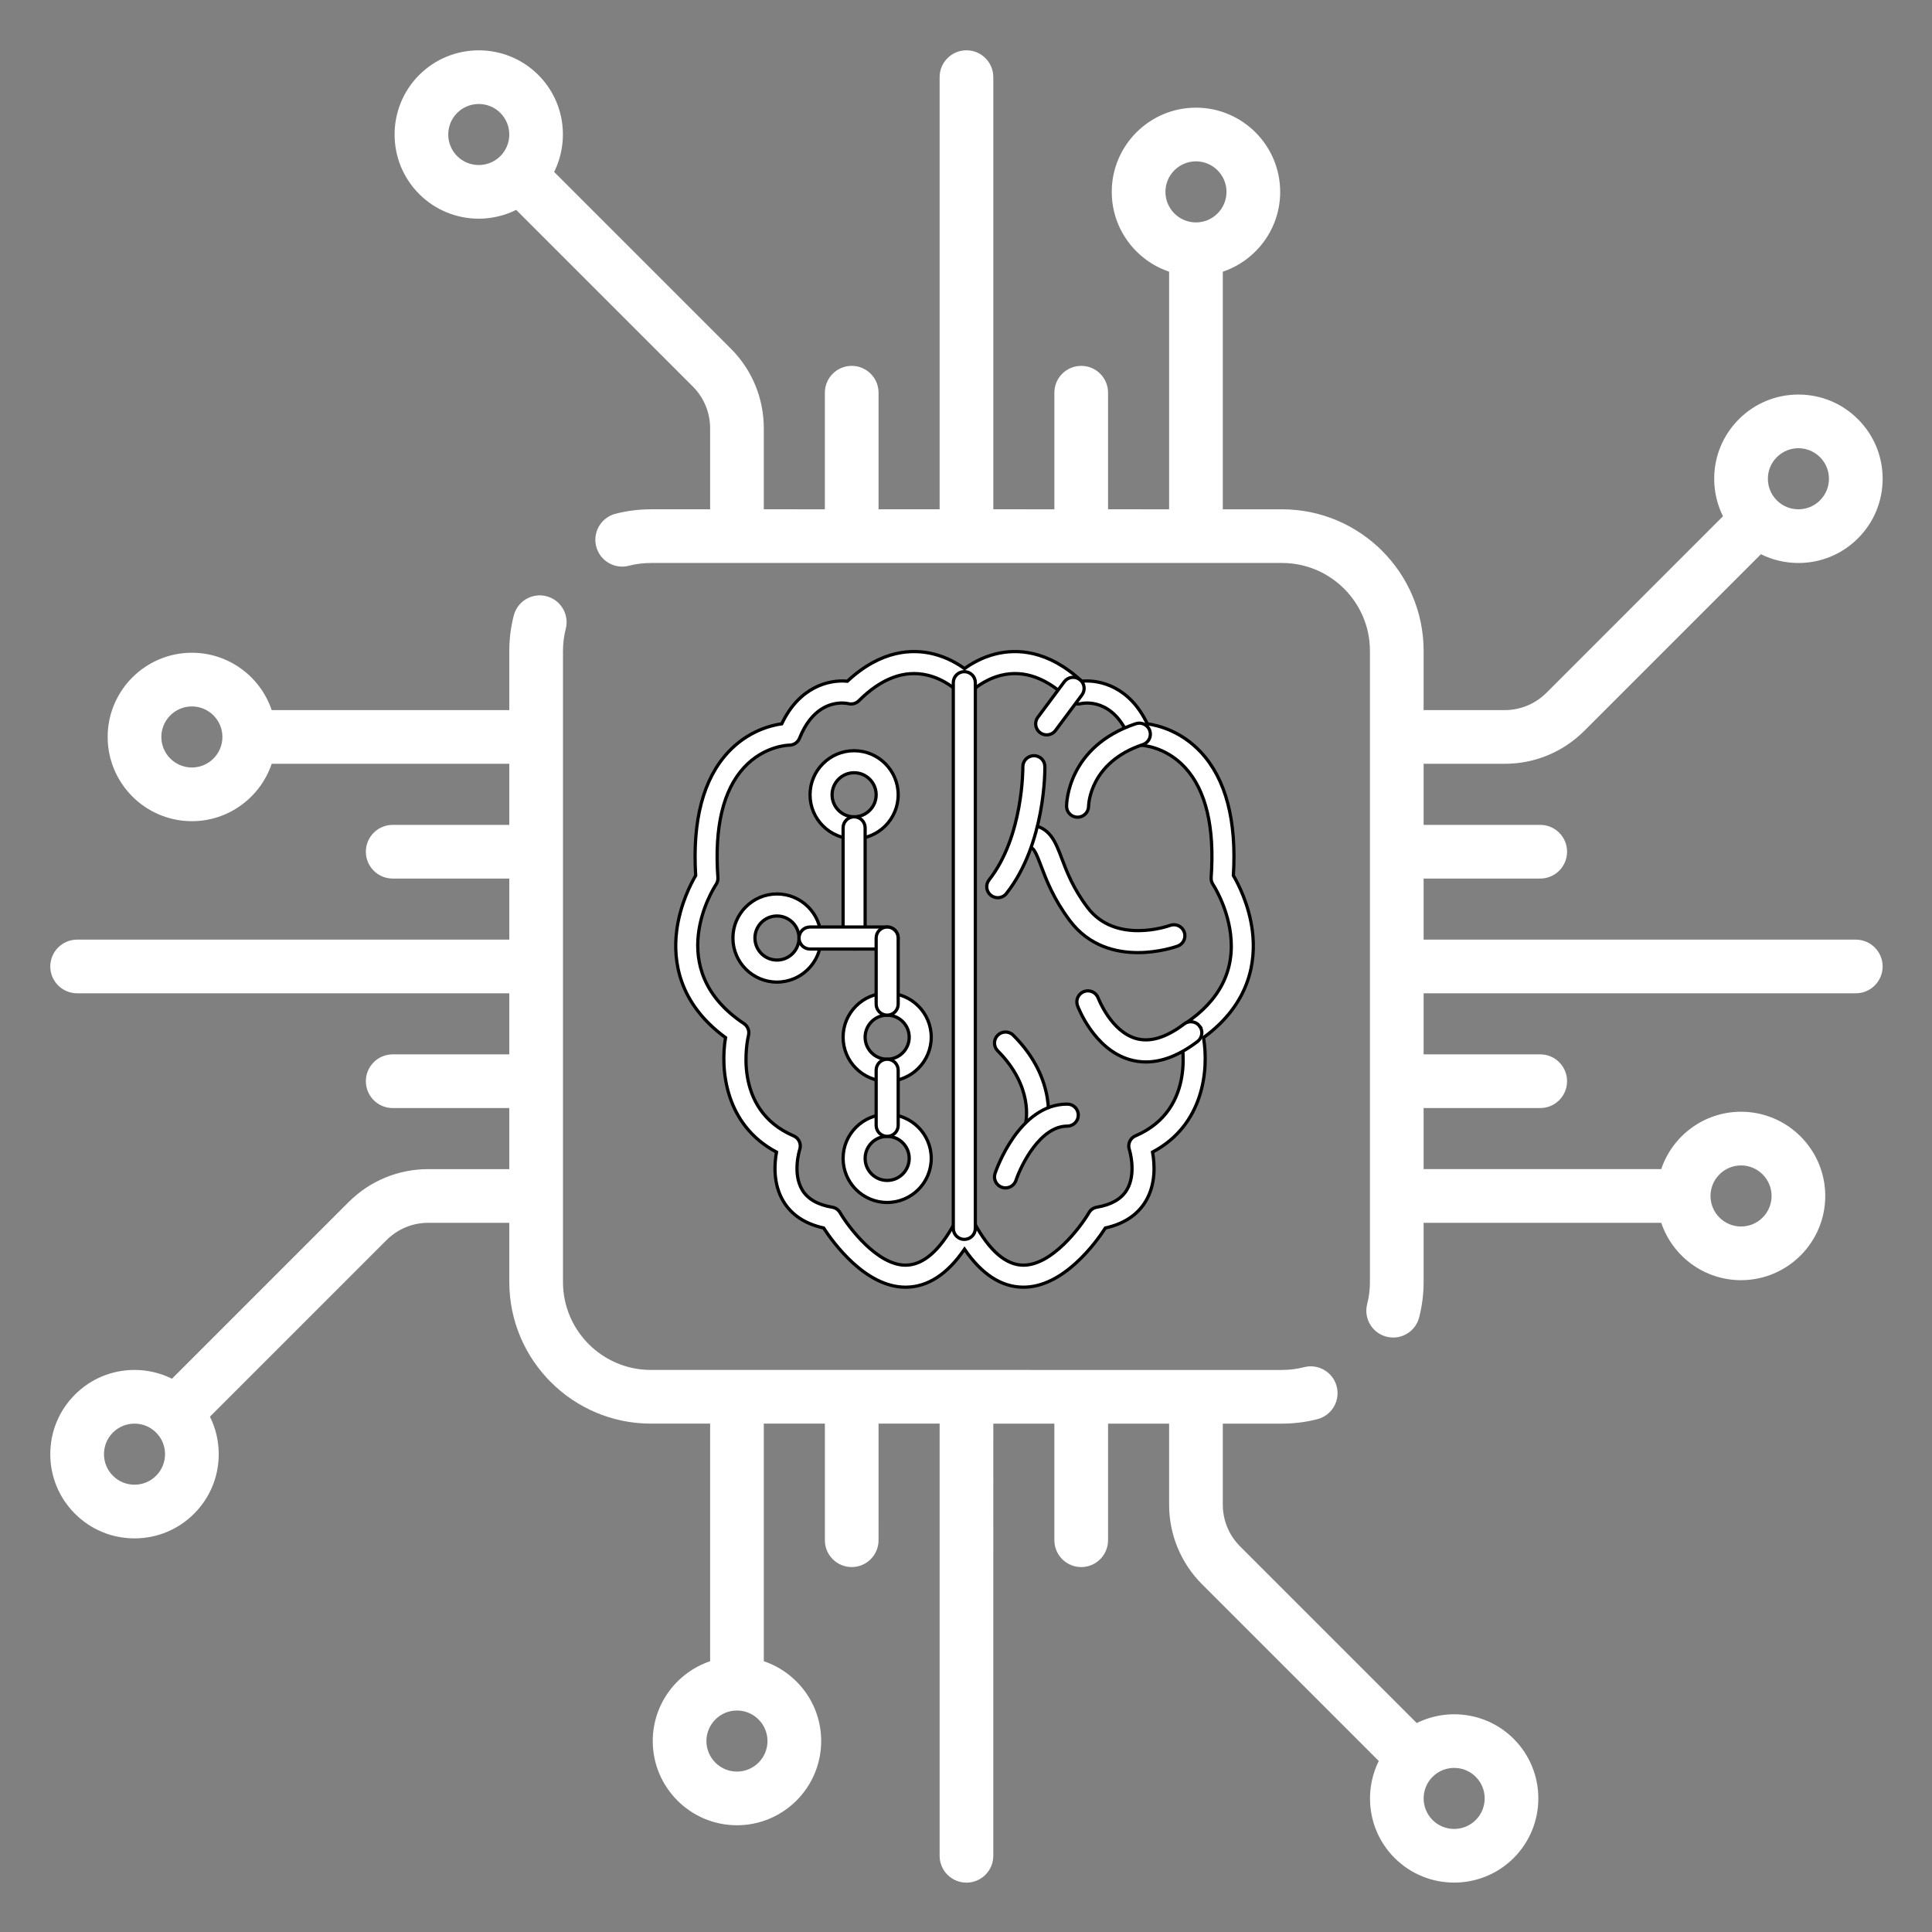 <?xml version="1.0" encoding="UTF-8" standalone="no"?>
<!-- Created with Inkscape (http://www.inkscape.org/) -->

<svg
   width="210mm"
   height="210mm"
   viewBox="0 0 210 210"
   version="1.1"
   id="svg1"
   xmlns="http://www.w3.org/2000/svg"
   xmlns:svg="http://www.w3.org/2000/svg">
  <rect x="0" y="0" width="210" height="210" fill="#808080" stroke="none"/>
  <defs
     id="defs1" />
  <g
     id="layer1"
     style="fill:#ffffff">
    <g
       transform="matrix(0.389,0,0,0.389,5.466,5.466)"
       id="g1615"
       style="fill:#ffffff;fill-opacity:1">
      <title
         id="title1525">Layer 1</title>
      <g
         id="svg_1"
         style="fill:#ffffff;fill-opacity:1">
        <g
           id="svg_2"
           style="fill:#ffffff;fill-opacity:1">
          <path
             d="M 504.5,248.501 H 383.742 v -17.064 h 32.581 c 4.142,0 7.5,-3.358 7.5,-7.5 0,-4.142 -3.358,-7.5 -7.5,-7.5 h -32.581 v -17.065 h 22.62 c 8.427,0 16.35,-3.281 22.308,-9.24 l 49.326,-49.326 c 3.214,1.601 6.777,2.453 10.473,2.453 6.286,0 12.195,-2.448 16.64,-6.892 4.445,-4.445 6.893,-10.354 6.893,-16.64 0,-6.286 -2.448,-12.195 -6.893,-16.64 -4.444,-4.445 -10.354,-6.893 -16.64,-6.893 -6.286,0 -12.195,2.448 -16.64,6.892 -4.445,4.445 -6.893,10.354 -6.893,16.64 0,3.696 0.852,7.259 2.453,10.473 l -49.326,49.326 c -3.125,3.125 -7.281,4.847 -11.702,4.847 h -22.62 v -16.548 c 0,-21.816 -17.749,-39.564 -39.564,-39.564 H 327.629 V 61.865 c 9.308,-3.139 16.032,-11.946 16.032,-22.3 0,-12.976 -10.557,-23.532 -23.532,-23.532 -12.975,0 -23.532,10.557 -23.532,23.532 0,10.354 6.724,19.16 16.032,22.3 v 66.394 H 295.565 V 95.678 c 0,-4.142 -3.358,-7.5 -7.5,-7.5 -4.142,0 -7.5,3.358 -7.5,7.5 v 32.581 H 263.5 V 7.501 c 0,-4.142 -3.358,-7.5 -7.5,-7.5 -4.142,0 -7.5,3.358 -7.5,7.5 V 128.259 H 231.436 V 95.678 c 0,-4.142 -3.358,-7.5 -7.5,-7.5 -4.142,0 -7.5,3.358 -7.5,7.5 v 32.581 H 199.372 V 105.64 c 0,-8.427 -3.282,-16.35 -9.241,-22.308 L 140.788,33.989 c 4.359,-8.801 2.898,-19.775 -4.421,-27.095 -9.176,-9.175 -24.105,-9.174 -33.28,0 -9.175,9.175 -9.175,24.104 0,33.28 4.588,4.587 10.614,6.881 16.64,6.881 3.588,0 7.17,-0.833 10.455,-2.46 l 49.343,49.344 c 3.126,3.125 4.847,7.281 4.847,11.701 v 22.619 h -16.548 c -3.345,0 -6.672,0.42 -9.888,1.247 -4.011,1.032 -6.426,5.121 -5.394,9.133 1.032,4.012 5.122,6.427 9.133,5.394 1.995,-0.513 4.063,-0.774 6.148,-0.774 h 176.354 c 13.545,0 24.564,11.02 24.564,24.564 v 176.355 c 0,2.083 -0.26,4.15 -0.772,6.143 -1.031,4.012 1.385,8.1 5.396,9.131 0.626,0.161 1.254,0.238 1.873,0.238 3.341,0 6.388,-2.249 7.258,-5.635 0.826,-3.212 1.245,-6.536 1.245,-9.878 v -16.548 h 66.394 c 3.139,9.308 11.946,16.032 22.3,16.032 12.976,0 23.532,-10.556 23.532,-23.532 0,-12.976 -10.557,-23.532 -23.532,-23.532 -10.354,0 -19.16,6.724 -22.3,16.032 h -66.394 v -17.065 h 32.581 c 4.142,0 7.5,-3.358 7.5,-7.5 0,-4.142 -3.358,-7.5 -7.5,-7.5 H 383.741 V 263.501 H 504.5 c 4.142,0 7.5,-3.358 7.5,-7.5 0,-4.142 -3.358,-7.5 -7.5,-7.5 z M 482.435,113.694 c 1.612,-1.612 3.754,-2.499 6.033,-2.499 2.279,0 4.421,0.887 6.033,2.499 1.612,1.612 2.499,3.754 2.499,6.033 0,2.279 -0.887,4.421 -2.499,6.033 -1.612,1.612 -3.754,2.499 -6.033,2.499 -2.279,0 -4.421,-0.887 -6.033,-2.499 -1.612,-1.612 -2.499,-3.754 -2.499,-6.033 0,-2.279 0.887,-4.422 2.499,-6.033 z M 125.759,29.568 c -3.326,3.325 -8.739,3.326 -12.067,-0.001 -3.327,-3.327 -3.327,-8.74 0,-12.066 1.664,-1.664 3.848,-2.495 6.034,-2.495 2.185,0 4.37,0.832 6.033,2.495 3.327,3.327 3.327,8.74 0,12.067 z m 194.37,18.529 c -4.704,0 -8.532,-3.828 -8.532,-8.532 0,-4.704 3.827,-8.532 8.532,-8.532 4.705,0 8.532,3.828 8.532,8.532 0,4.704 -3.828,8.532 -8.532,8.532 z m 152.307,263.501 c 4.705,0 8.532,3.828 8.532,8.532 0,4.705 -3.828,8.532 -8.532,8.532 -4.704,0 -8.532,-3.828 -8.532,-8.532 -10e-4,-4.705 3.827,-8.532 8.532,-8.532 z"
             id="svg_3"
             style="fill:#ffffff;fill-opacity:1" />
        </g>
      </g>
      <g
         id="svg_4"
         style="fill:#ffffff;fill-opacity:1">
        <g
           id="svg_5"
           style="fill:#ffffff;fill-opacity:1">
          <path
             d="m 408.914,471.829 c -7.319,-7.32 -18.294,-8.781 -27.095,-4.422 l -49.343,-49.344 c -3.126,-3.125 -4.847,-7.281 -4.847,-11.701 v -22.619 h 16.548 c 3.345,0 6.671,-0.42 9.886,-1.247 4.011,-1.032 6.426,-5.121 5.394,-9.133 -1.032,-4.011 -5.119,-6.426 -9.133,-5.394 -1.994,0.513 -4.062,0.773 -6.147,0.773 H 167.823 c -13.545,0 -24.564,-11.02 -24.564,-24.564 V 167.824 c 0,-2.085 0.26,-4.153 0.773,-6.146 1.033,-4.011 -1.382,-8.1 -5.393,-9.133 -4.012,-1.033 -8.101,1.382 -9.133,5.393 -0.828,3.214 -1.247,6.54 -1.247,9.886 v 16.548 H 61.864 c -3.139,-9.308 -11.946,-16.032 -22.3,-16.032 -12.976,0 -23.532,10.556 -23.532,23.532 0,12.976 10.557,23.532 23.532,23.532 10.354,0 19.16,-6.724 22.3,-16.032 h 66.394 v 17.065 H 95.677 c -4.142,0 -7.5,3.358 -7.5,7.5 0,4.142 3.358,7.5 7.5,7.5 h 32.581 v 17.064 H 7.5 c -4.142,0 -7.5,3.358 -7.5,7.5 0,4.142 3.358,7.5 7.5,7.5 h 120.758 v 17.064 H 95.677 c -4.142,0 -7.5,3.358 -7.5,7.5 0,4.142 3.358,7.5 7.5,7.5 h 32.581 v 17.065 h -22.62 c -8.427,0 -16.35,3.281 -22.308,9.24 l -49.326,49.326 c -3.214,-1.601 -6.777,-2.453 -10.473,-2.453 -6.286,0 -12.195,2.448 -16.64,6.892 C 2.448,380.08 0,385.99 0,392.275 c 0,6.285 2.448,12.195 6.893,16.64 4.444,4.445 10.354,6.892 16.64,6.892 6.286,0 12.195,-2.448 16.64,-6.892 4.445,-4.445 6.893,-10.354 6.893,-16.64 0,-3.696 -0.852,-7.259 -2.453,-10.473 l 49.326,-49.326 c 3.125,-3.125 7.281,-4.847 11.702,-4.847 h 22.62 v 16.548 c 0,21.816 17.749,39.564 39.564,39.564 h 16.548 v 66.394 c -9.308,3.139 -16.032,11.946 -16.032,22.3 0,12.976 10.557,23.532 23.532,23.532 12.975,0 23.532,-10.557 23.532,-23.532 0,-10.354 -6.724,-19.16 -16.032,-22.3 v -66.394 h 17.064 v 32.581 c 0,4.142 3.358,7.5 7.5,7.5 4.142,0 7.5,-3.358 7.5,-7.5 V 383.741 H 248.5 v 120.76 c 0,4.142 3.358,7.5 7.5,7.5 4.142,0 7.5,-3.358 7.5,-7.5 V 383.743 h 17.064 v 32.581 c 0,4.142 3.358,7.5 7.5,7.5 4.142,0 7.5,-3.358 7.5,-7.5 v -32.581 h 17.064 v 22.619 c 0,8.427 3.282,16.35 9.241,22.308 l 49.343,49.343 c -4.359,8.801 -2.898,19.775 4.422,27.095 4.587,4.588 10.614,6.881 16.64,6.881 6.026,0 12.053,-2.293 16.64,-6.881 9.175,-9.175 9.175,-24.104 0,-33.279 z M 39.564,200.404 c -4.705,0 -8.532,-3.828 -8.532,-8.532 0,-4.705 3.828,-8.532 8.532,-8.532 4.704,0 8.532,3.828 8.532,8.532 0.001,4.705 -3.827,8.532 -8.532,8.532 z m -9.999,197.904 c -1.612,1.612 -3.754,2.499 -6.033,2.499 -2.279,0 -4.421,-0.887 -6.033,-2.499 C 15.887,396.696 15,394.554 15,392.275 c 0,-2.279 0.887,-4.421 2.499,-6.033 1.612,-1.612 3.754,-2.499 6.033,-2.499 2.279,0 4.421,0.887 6.033,2.499 1.612,1.612 2.499,3.754 2.499,6.033 0,2.279 -0.887,4.422 -2.499,6.033 z m 170.838,74.129 c 0,4.704 -3.827,8.532 -8.532,8.532 -4.705,0 -8.532,-3.828 -8.532,-8.532 0,-4.704 3.828,-8.532 8.532,-8.532 4.704,0 8.532,3.828 8.532,8.532 z m 197.905,22.065 c -3.327,3.327 -8.74,3.326 -12.067,0 -3.327,-3.327 -3.327,-8.74 0,-12.066 1.664,-1.663 3.849,-2.495 6.034,-2.495 2.185,0 4.37,0.832 6.033,2.495 3.326,3.326 3.326,8.739 0,12.066 z"
             id="svg_6"
             style="fill:#ffffff;fill-opacity:1" />
        </g>
      </g>
      <g
         id="svg_10"
         style="fill:#ffffff;fill-opacity:1" />
      <g
         id="svg_11"
         style="fill:#ffffff;fill-opacity:1" />
      <g
         id="svg_12"
         style="fill:#ffffff;fill-opacity:1" />
      <g
         id="svg_13"
         style="fill:#ffffff;fill-opacity:1" />
      <g
         id="svg_14"
         style="fill:#ffffff;fill-opacity:1" />
      <g
         id="svg_15"
         style="fill:#ffffff;fill-opacity:1" />
      <g
         id="svg_16"
         style="fill:#ffffff;fill-opacity:1" />
      <g
         id="svg_17"
         style="fill:#ffffff;fill-opacity:1" />
      <g
         id="svg_18"
         style="fill:#ffffff;fill-opacity:1" />
      <g
         id="svg_19"
         style="fill:#ffffff;fill-opacity:1" />
      <g
         id="svg_20"
         style="fill:#ffffff;fill-opacity:1" />
      <g
         id="svg_21"
         style="fill:#ffffff;fill-opacity:1" />
      <g
         id="svg_22"
         style="fill:#ffffff;fill-opacity:1" />
      <g
         id="svg_23"
         style="fill:#ffffff;fill-opacity:1" />
      <g
         id="svg_24"
         style="fill:#ffffff;fill-opacity:1" />
      <g
         id="svg_95"
         stroke="null"
         style="fill:#ffffff;fill-opacity:1">
        <g
           id="svg_29"
           transform="matrix(0.902,0,0,0.902,-37.921,-36.565)"
           stroke="null"
           style="fill:#ffffff;fill-opacity:1">
          <g
             id="svg_30"
             stroke="null"
             style="fill:#ffffff;fill-opacity:1">
            <path
               d="m 414.429,313.363 c -1.024,-8.201 -4.451,-14.732 -5.89,-17.181 1.041,-17.063 -2.342,-29.911 -10.059,-38.2 -6.016,-6.461 -13.044,-8.289 -16.613,-8.805 -5.443,-11.506 -14.696,-13.732 -20.32,-13.191 -10.53,-9.807 -20.27,-10.04 -26.689,-8.439 -4.233,1.058 -7.547,3.041 -9.603,4.536 -2.055,-1.497 -5.371,-3.478 -9.603,-4.536 -6.419,-1.604 -16.159,-1.37 -26.689,8.439 -5.63,-0.543 -14.879,1.685 -20.32,13.191 -3.569,0.515 -10.597,2.343 -16.613,8.805 -7.719,8.289 -11.1,21.137 -10.059,38.2 -1.439,2.447 -4.864,8.98 -5.89,17.181 -1.159,9.293 0.611,22.398 15.141,33.031 -1.684,9.94 -0.09,27.051 15.785,35.465 -0.659,3.616 -1.096,9.888 2.132,15.249 2.538,4.217 6.731,6.991 12.477,8.259 2.901,4.477 12.901,18.343 25.38,18.343 0.079,0 0.16,0 0.239,-0.002 6.69,-0.096 12.735,-4.05 18.019,-11.771 5.286,7.719 11.331,11.675 18.019,11.771 12.571,0.184 22.7,-13.836 25.62,-18.341 5.746,-1.268 9.94,-4.041 12.477,-8.259 3.229,-5.361 2.79,-11.634 2.132,-15.249 15.877,-8.414 17.471,-25.525 15.787,-35.465 14.531,-10.633 16.302,-23.737 15.14,-33.031 z m -20.833,28.684 c -1.2,0.8 -1.768,2.268 -1.418,3.668 0.232,0.928 5.451,22.794 -13.981,31.121 -1.633,0.7 -2.456,2.533 -1.894,4.217 0.024,0.073 2.325,7.38 -0.782,12.537 -1.684,2.799 -4.815,4.598 -9.3,5.345 -1,0.166 -1.874,0.77 -2.386,1.644 -2.669,4.555 -11.494,16.305 -20.325,16.305 -0.049,0 -0.101,0 -0.152,0 -5.311,-0.082 -10.373,-4.465 -15.044,-13.027 -0.599,-1.096 -1.877,-1.778 -3.127,-1.778 -1.25,0 -2.398,0.681 -2.997,1.778 -4.669,8.562 -9.731,12.945 -15.044,13.027 -8.841,0.142 -17.792,-11.723 -20.477,-16.305 -0.512,-0.874 -1.388,-1.478 -2.386,-1.644 -4.471,-0.746 -7.595,-2.536 -9.283,-5.318 -3.145,-5.185 -0.818,-12.501 -0.797,-12.565 0.56,-1.684 -0.261,-3.517 -1.894,-4.217 -19.33,-8.284 -14.205,-30.199 -13.979,-31.121 0.35,-1.399 -0.218,-2.867 -1.418,-3.668 -25.464,-16.976 -9.318,-42.057 -8.622,-43.11 0.42,-0.63 0.618,-1.382 0.565,-2.137 -1.113,-15.563 1.603,-27.02 8.071,-34.057 6.219,-6.765 13.746,-6.939 14.041,-6.943 1.396,0 2.65,-0.85 3.169,-2.145 3.82,-9.547 9.958,-10.911 13.15,-10.911 1.027,0 1.751,0.142 1.99,0.198 1.164,0.29 2.393,-0.049 3.241,-0.898 6.946,-6.943 14.085,-9.61 21.22,-7.934 5.46,1.283 9.015,4.722 9.039,4.746 0.64,0.64 1.509,1 2.413,1 h 0.13 c 0.905,0 1.773,-0.36 2.413,-1 0.034,-0.034 3.468,-3.357 8.781,-4.685 7.219,-1.804 14.447,0.841 21.478,7.873 0.829,0.831 2.058,1.166 3.209,0.906 1.019,-0.234 10.122,-1.918 15.172,10.706 0.512,1.28 1.768,2.128 3.147,2.145 0.317,0.005 7.844,0.177 14.063,6.943 6.467,7.037 9.182,18.495 8.071,34.057 -0.053,0.754 0.145,1.507 0.565,2.137 0.044,0.065 4.35,6.607 5.434,15.275 1.413,11.309 -3.316,20.675 -14.056,27.835 z"
               id="svg_31"
               stroke="null"
               style="fill:#ffffff;fill-opacity:1" />
          </g>
        </g>
        <g
           id="svg_32"
           transform="matrix(0.902,0,0,0.902,-37.921,-36.565)"
           stroke="null"
           style="fill:#ffffff;fill-opacity:1">
          <g
             id="svg_33"
             stroke="null"
             style="fill:#ffffff;fill-opacity:1">
            <path
               d="m 382.653,251.308 c -0.597,-1.789 -2.534,-2.753 -4.318,-2.159 -21.227,7.076 -21.472,24.815 -21.472,25.566 0,1.876 1.514,3.389 3.389,3.401 0.009,0 0.017,0 0.024,0 1.865,0 3.388,-1.512 3.413,-3.378 0.009,-0.555 0.377,-13.638 16.804,-19.113 1.789,-0.596 2.755,-2.528 2.16,-4.317 z"
               id="svg_34"
               stroke="null"
               style="fill:#ffffff;fill-opacity:1" />
          </g>
        </g>
        <g
           id="svg_35"
           transform="matrix(0.902,0,0,0.902,-37.921,-36.565)"
           stroke="null"
           style="fill:#ffffff;fill-opacity:1">
          <g
             id="svg_36"
             stroke="null"
             style="fill:#ffffff;fill-opacity:1">
            <path
               d="m 398.074,342.815 c -1.143,-1.498 -3.282,-1.789 -4.784,-0.645 -5.562,4.238 -10.592,5.748 -14.94,4.495 -7.747,-2.231 -11.65,-12.435 -11.687,-12.539 -0.655,-1.765 -2.62,-2.668 -4.381,-2.012 -1.768,0.652 -2.673,2.616 -2.019,4.384 0.203,0.55 5.1,13.5 16.157,16.715 1.649,0.48 3.33,0.719 5.04,0.719 5.089,0 10.441,-2.118 15.969,-6.333 1.499,-1.142 1.787,-3.286 0.645,-4.784 z"
               id="svg_37"
               stroke="null"
               style="fill:#ffffff;fill-opacity:1" />
          </g>
        </g>
        <g
           id="svg_38"
           transform="matrix(0.902,0,0,0.902,-37.921,-36.565)"
           stroke="null"
           style="fill:#ffffff;fill-opacity:1">
          <g
             id="svg_39"
             stroke="null"
             style="fill:#ffffff;fill-opacity:1">
            <path
               d="m 340.363,345.662 c -1.331,-1.333 -3.495,-1.333 -4.826,0 -1.333,1.333 -1.333,3.494 0,4.826 11.083,11.083 8.784,21.791 8.666,22.298 -0.444,1.823 0.667,3.662 2.488,4.118 0.276,0.068 0.555,0.102 0.829,0.102 1.529,0 2.922,-1.036 3.309,-2.587 0.151,-0.597 3.498,-14.793 -10.466,-28.757 z"
               id="svg_40"
               stroke="null"
               style="fill:#ffffff;fill-opacity:1" />
          </g>
        </g>
        <g
           id="svg_41"
           transform="matrix(0.902,0,0,0.902,-37.921,-36.565)"
           stroke="null"
           style="fill:#ffffff;fill-opacity:1">
          <g
             id="svg_42"
             stroke="null"
             style="fill:#ffffff;fill-opacity:1">
            <path
               d="m 393.321,313.674 c -0.642,-1.768 -2.599,-2.683 -4.369,-2.046 -0.691,0.247 -16.966,5.938 -25.61,-5.567 -4.49,-5.975 -6.419,-11.092 -7.97,-15.203 -1.903,-5.043 -3.698,-9.808 -9.665,-10.3 -1.862,-0.157 -3.528,1.242 -3.681,3.121 -0.155,1.877 1.242,3.526 3.121,3.681 1.429,0.116 1.966,0.945 3.837,5.905 1.615,4.279 3.825,10.139 8.9,16.894 5.948,7.916 14.246,9.904 21.088,9.904 6.624,0 11.882,-1.865 12.315,-2.021 1.768,-0.645 2.676,-2.599 2.034,-4.368 z"
               id="svg_43"
               stroke="null"
               style="fill:#ffffff;fill-opacity:1" />
          </g>
        </g>
        <g
           id="svg_44"
           transform="matrix(0.902,0,0,0.902,-37.921,-36.565)"
           stroke="null"
           style="fill:#ffffff;fill-opacity:1">
          <g
             id="svg_45"
             stroke="null"
             style="fill:#ffffff;fill-opacity:1">
            <path
               d="m 325.191,233.027 c -1.884,0 -3.413,1.529 -3.413,3.413 v 169.047 c 0,1.884 1.529,3.413 3.413,3.413 1.884,0 3.413,-1.527 3.413,-3.412 v -169.048 c 0,-1.884 -1.529,-3.413 -3.413,-3.413 z"
               id="svg_46"
               stroke="null"
               style="fill:#ffffff;fill-opacity:1" />
          </g>
        </g>
        <g
           id="svg_47"
           transform="matrix(0.902,0,0,0.902,-37.921,-36.565)"
           stroke="null"
           style="fill:#ffffff;fill-opacity:1">
          <g
             id="svg_48"
             stroke="null"
             style="fill:#ffffff;fill-opacity:1">
            <path
               d="m 350.148,262.433 c -0.027,-1.884 -1.521,-3.413 -3.463,-3.364 -1.886,0.027 -3.391,1.579 -3.364,3.463 0.003,0.213 0.189,21.495 -10.453,34.992 -1.167,1.481 -0.915,3.627 0.567,4.794 0.626,0.495 1.37,0.734 2.111,0.734 1.009,0 2.009,-0.445 2.681,-1.3 12.127,-15.378 11.934,-38.348 11.921,-39.319 z"
               id="svg_49"
               stroke="null"
               style="fill:#ffffff;fill-opacity:1" />
          </g>
        </g>
        <g
           id="svg_50"
           transform="matrix(0.902,0,0,0.902,-37.921,-36.565)"
           stroke="null"
           style="fill:#ffffff;fill-opacity:1">
          <g
             id="svg_51"
             stroke="null"
             style="fill:#ffffff;fill-opacity:1">
            <path
               d="m 357.087,366.988 c -15.046,0 -22.084,20.594 -22.376,21.472 -0.596,1.787 0.369,3.715 2.156,4.314 0.358,0.121 0.724,0.177 1.082,0.177 1.427,0 2.758,-0.901 3.238,-2.33 1.572,-4.675 7.494,-16.807 15.901,-16.807 1.884,0 3.413,-1.529 3.413,-3.413 0,-1.884 -1.53,-3.413 -3.414,-3.413 z"
               id="svg_52"
               stroke="null"
               style="fill:#ffffff;fill-opacity:1" />
          </g>
        </g>
        <g
           id="svg_53"
           transform="matrix(0.902,0,0,0.902,-37.921,-36.565)"
           stroke="null"
           style="fill:#ffffff;fill-opacity:1">
          <g
             id="svg_54"
             stroke="null"
             style="fill:#ffffff;fill-opacity:1">
            <path
               d="m 360.932,235.455 c -1.509,-1.125 -3.649,-0.812 -4.775,0.701 l -8.189,11.003 c -1.125,1.51 -0.811,3.649 0.701,4.775 0.611,0.457 1.324,0.676 2.034,0.676 1.043,0 2.072,-0.474 2.741,-1.377 l 8.189,-11.003 c 1.125,-1.51 0.811,-3.648 -0.701,-4.775 z"
               id="svg_55"
               stroke="null"
               style="fill:#ffffff;fill-opacity:1" />
          </g>
        </g>
        <g
           id="svg_56"
           transform="matrix(0.902,0,0,0.902,-37.921,-36.565)"
           stroke="null"
           style="fill:#ffffff;fill-opacity:1">
          <g
             id="svg_57"
             stroke="null"
             style="fill:#ffffff;fill-opacity:1">
            <path
               d="m 291.053,257.516 c -7.528,0 -13.653,6.125 -13.653,13.653 0,7.528 6.125,13.653 13.653,13.653 7.528,0 13.653,-6.125 13.653,-13.653 0,-7.528 -6.125,-13.653 -13.653,-13.653 z m 0,20.48 c -3.765,0 -6.827,-3.062 -6.827,-6.827 0,-3.765 3.062,-6.827 6.827,-6.827 3.765,0 6.827,3.062 6.827,6.827 -10e-4,3.765 -3.063,6.827 -6.827,6.827 z"
               id="svg_58"
               stroke="null"
               style="fill:#ffffff;fill-opacity:1" />
          </g>
        </g>
        <g
           id="svg_59"
           transform="matrix(0.902,0,0,0.902,-37.921,-36.565)"
           stroke="null"
           style="fill:#ffffff;fill-opacity:1">
          <g
             id="svg_60"
             stroke="null"
             style="fill:#ffffff;fill-opacity:1">
            <path
               d="m 267.159,301.889 c -7.528,0 -13.653,6.125 -13.653,13.653 0,7.528 6.125,13.653 13.653,13.653 7.528,0 13.653,-6.125 13.653,-13.653 10e-4,-7.528 -6.125,-13.653 -13.653,-13.653 z m 0,20.48 c -3.765,0 -6.827,-3.062 -6.827,-6.827 0,-3.765 3.062,-6.827 6.827,-6.827 3.765,0 6.827,3.062 6.827,6.827 0,3.765 -3.062,6.827 -6.827,6.827 z"
               id="svg_61"
               stroke="null"
               style="fill:#ffffff;fill-opacity:1" />
          </g>
        </g>
        <g
           id="svg_62"
           transform="matrix(0.902,0,0,0.902,-37.921,-36.565)"
           stroke="null"
           style="fill:#ffffff;fill-opacity:1">
          <g
             id="svg_63"
             stroke="null"
             style="fill:#ffffff;fill-opacity:1">
            <path
               d="m 301.293,332.609 c -7.528,0 -13.653,6.125 -13.653,13.653 0,7.528 6.125,13.653 13.653,13.653 7.528,0 13.653,-6.125 13.653,-13.653 0,-7.528 -6.125,-13.653 -13.653,-13.653 z m 0,20.48 c -3.765,0 -6.827,-3.062 -6.827,-6.827 0,-3.765 3.062,-6.827 6.827,-6.827 3.765,0 6.827,3.062 6.827,6.827 0,3.765 -3.063,6.827 -6.827,6.827 z"
               id="svg_64"
               stroke="null"
               style="fill:#ffffff;fill-opacity:1" />
          </g>
        </g>
        <g
           id="svg_65"
           transform="matrix(0.902,0,0,0.902,-37.921,-36.565)"
           stroke="null"
           style="fill:#ffffff;fill-opacity:1">
          <g
             id="svg_66"
             stroke="null"
             style="fill:#ffffff;fill-opacity:1">
            <path
               d="m 301.293,370.156 c -7.528,0 -13.653,6.125 -13.653,13.653 0,7.528 6.125,13.653 13.653,13.653 7.528,0 13.653,-6.125 13.653,-13.653 0,-7.528 -6.125,-13.653 -13.653,-13.653 z m 0,20.48 c -3.765,0 -6.827,-3.062 -6.827,-6.827 0,-3.765 3.062,-6.827 6.827,-6.827 3.765,0 6.827,3.062 6.827,6.827 -0.001,3.765 -3.063,6.827 -6.827,6.827 z"
               id="svg_67"
               stroke="null"
               style="fill:#ffffff;fill-opacity:1" />
          </g>
        </g>
        <g
           id="svg_68"
           transform="matrix(0.902,0,0,0.902,-37.921,-36.565)"
           stroke="null"
           style="fill:#ffffff;fill-opacity:1">
          <g
             id="svg_69"
             stroke="null"
             style="fill:#ffffff;fill-opacity:1">
            <path
               d="m 291.053,277.996 c -1.884,0 -3.413,1.529 -3.413,3.413 v 34.133 c 0,1.884 1.529,3.413 3.413,3.413 1.886,0 3.413,-1.527 3.413,-3.413 v -34.133 c 0,-1.884 -1.529,-3.413 -3.413,-3.413 z"
               id="svg_70"
               stroke="null"
               style="fill:#ffffff;fill-opacity:1" />
          </g>
        </g>
        <g
           id="svg_71"
           transform="matrix(0.902,0,0,0.902,-37.921,-36.565)"
           stroke="null"
           style="fill:#ffffff;fill-opacity:1">
          <g
             id="svg_72"
             stroke="null"
             style="fill:#ffffff;fill-opacity:1">
            <path
               d="m 301.293,312.129 h -23.894 c -1.884,0 -3.413,1.529 -3.413,3.413 0,1.884 1.529,3.413 3.413,3.413 h 23.893 c 1.886,0 3.413,-1.529 3.413,-3.413 0.001,-1.884 -1.528,-3.413 -3.412,-3.413 z"
               id="svg_73"
               stroke="null"
               style="fill:#ffffff;fill-opacity:1" />
          </g>
        </g>
        <g
           id="svg_74"
           transform="matrix(0.902,0,0,0.902,-37.921,-36.565)"
           stroke="null"
           style="fill:#ffffff;fill-opacity:1">
          <g
             id="svg_75"
             stroke="null"
             style="fill:#ffffff;fill-opacity:1">
            <path
               d="m 301.293,312.129 c -1.884,0 -3.413,1.529 -3.413,3.413 v 20.48 c 0,1.884 1.529,3.413 3.413,3.413 1.886,0 3.413,-1.527 3.413,-3.413 v -20.48 c 0,-1.884 -1.529,-3.413 -3.413,-3.413 z"
               id="svg_76"
               stroke="null"
               style="fill:#ffffff;fill-opacity:1" />
          </g>
        </g>
        <g
           id="svg_77"
           transform="matrix(0.902,0,0,0.902,-37.921,-36.565)"
           stroke="null"
           style="fill:#ffffff;fill-opacity:1">
          <g
             id="svg_78"
             stroke="null"
             style="fill:#ffffff;fill-opacity:1">
            <path
               d="m 301.293,353.089 c -1.884,0 -3.413,1.529 -3.413,3.413 v 17.067 c 0,1.884 1.529,3.413 3.413,3.413 1.886,0 3.413,-1.527 3.413,-3.413 v -17.067 c 0,-1.884 -1.529,-3.413 -3.413,-3.413 z"
               id="svg_79"
               stroke="null"
               style="fill:#ffffff;fill-opacity:1" />
          </g>
        </g>
        <g
           id="svg_80"
           transform="matrix(0.902,0,0,0.902,-37.921,-36.565)"
           stroke="null"
           style="fill:#ffffff;fill-opacity:1" />
        <g
           id="svg_81"
           transform="matrix(0.902,0,0,0.902,-37.921,-36.565)"
           stroke="null"
           style="fill:#ffffff;fill-opacity:1" />
        <g
           id="svg_82"
           transform="matrix(0.902,0,0,0.902,-37.921,-36.565)"
           stroke="null"
           style="fill:#ffffff;fill-opacity:1" />
        <g
           id="svg_83"
           transform="matrix(0.902,0,0,0.902,-37.921,-36.565)"
           stroke="null"
           style="fill:#ffffff;fill-opacity:1" />
        <g
           id="svg_84"
           transform="matrix(0.902,0,0,0.902,-37.921,-36.565)"
           stroke="null"
           style="fill:#ffffff;fill-opacity:1" />
        <g
           id="svg_85"
           transform="matrix(0.902,0,0,0.902,-37.921,-36.565)"
           stroke="null"
           style="fill:#ffffff;fill-opacity:1" />
        <g
           id="svg_86"
           transform="matrix(0.902,0,0,0.902,-37.921,-36.565)"
           stroke="null"
           style="fill:#ffffff;fill-opacity:1" />
        <g
           id="svg_87"
           transform="matrix(0.902,0,0,0.902,-37.921,-36.565)"
           stroke="null"
           style="fill:#ffffff;fill-opacity:1" />
        <g
           id="svg_88"
           transform="matrix(0.902,0,0,0.902,-37.921,-36.565)"
           stroke="null"
           style="fill:#ffffff;fill-opacity:1" />
        <g
           id="svg_89"
           transform="matrix(0.902,0,0,0.902,-37.921,-36.565)"
           stroke="null"
           style="fill:#ffffff;fill-opacity:1" />
        <g
           id="svg_90"
           transform="matrix(0.902,0,0,0.902,-37.921,-36.565)"
           stroke="null"
           style="fill:#ffffff;fill-opacity:1" />
        <g
           id="svg_91"
           transform="matrix(0.902,0,0,0.902,-37.921,-36.565)"
           stroke="null"
           style="fill:#ffffff;fill-opacity:1" />
        <g
           id="svg_92"
           transform="matrix(0.902,0,0,0.902,-37.921,-36.565)"
           stroke="null"
           style="fill:#ffffff;fill-opacity:1" />
        <g
           id="svg_93"
           transform="matrix(0.902,0,0,0.902,-37.921,-36.565)"
           stroke="null"
           style="fill:#ffffff;fill-opacity:1" />
        <g
           id="svg_94"
           transform="matrix(0.902,0,0,0.902,-37.921,-36.565)"
           stroke="null"
           style="fill:#ffffff;fill-opacity:1" />
      </g>
    </g>
  </g>
</svg>
